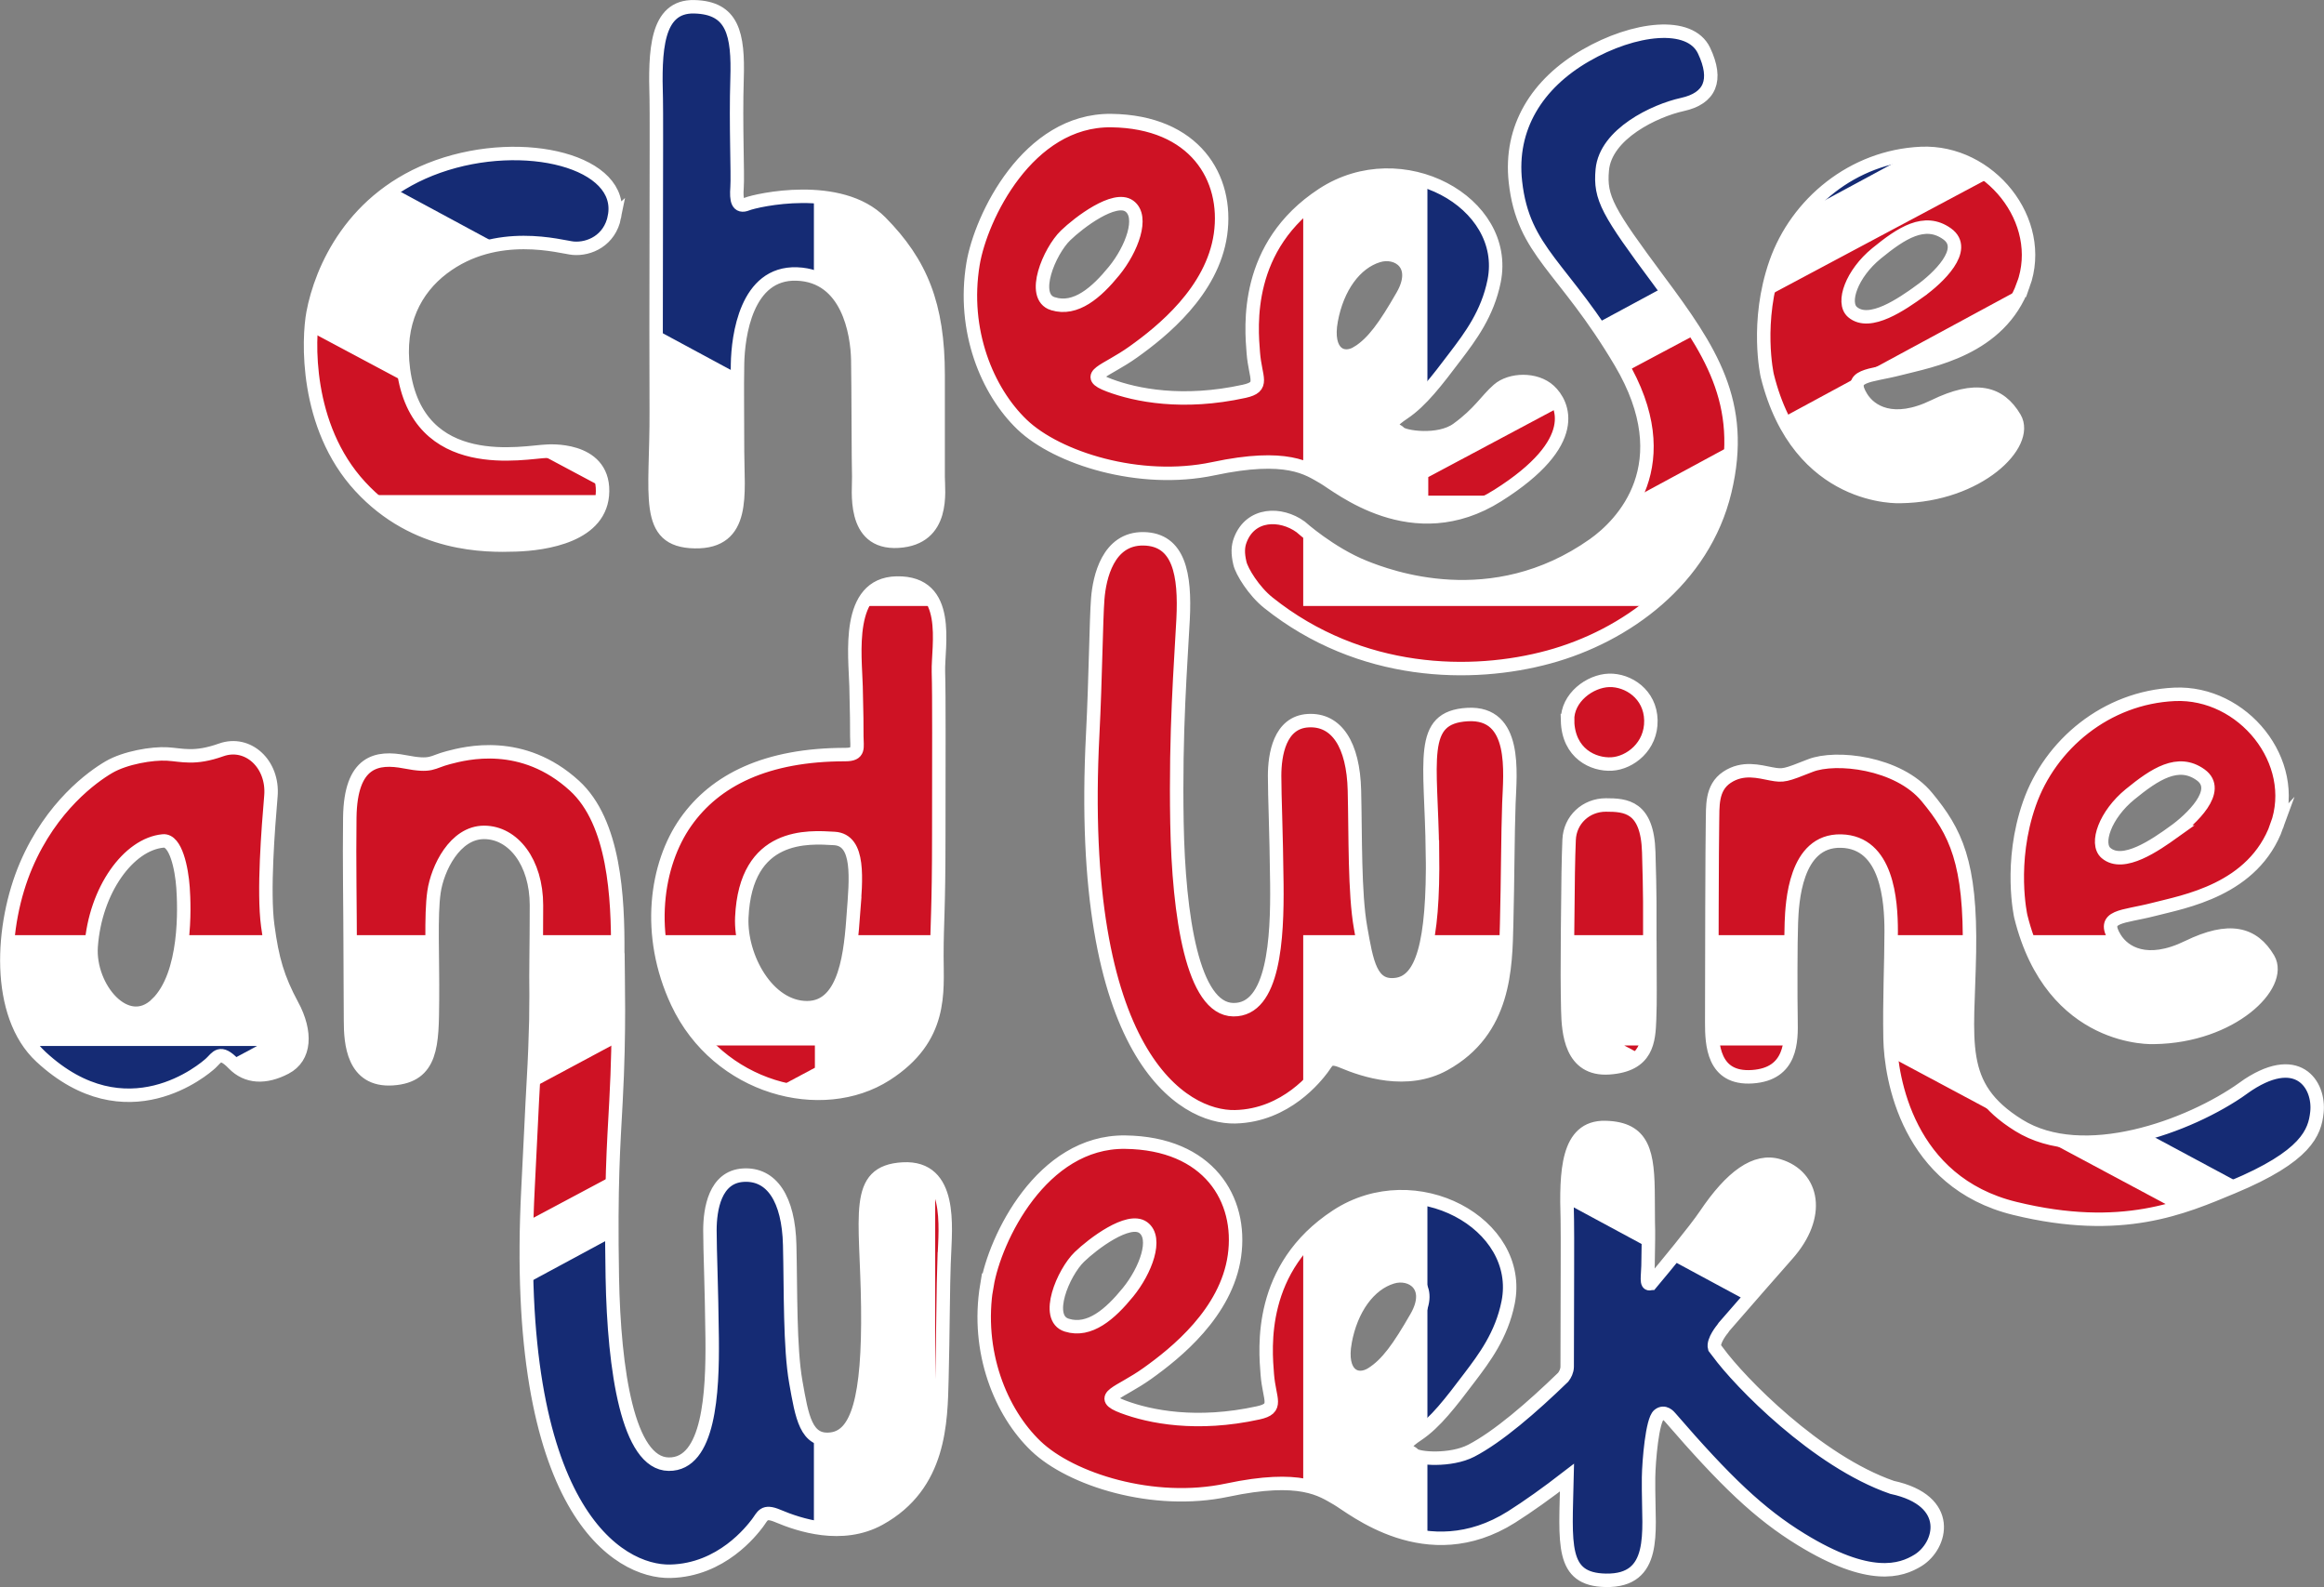 <svg xmlns="http://www.w3.org/2000/svg" xmlns:xlink="http://www.w3.org/1999/xlink" id="Calque_1" data-name="Calque 1" viewBox="0 0 518.31 353.92"><rect x="0" y="0" width="518.31" height="353.92" fill="#808080" stroke="none"/><defs><style>      .cls-1 {        fill: #ce1224;      }      .cls-2 {        fill: #fcd533;      }      .cls-3 {        fill: #fff;      }      .cls-4, .cls-5 {        fill: none;      }      .cls-6 {        clip-path: url(#clippath-1);      }      .cls-7 {        clip-path: url(#clippath-3);      }      .cls-5 {        stroke: #fff;        stroke-miterlimit: 10;        stroke-width: 3px;      }      .cls-8 {        clip-path: url(#clippath-2);      }      .cls-9 {        clip-path: url(#clippath);      }      .cls-10 {        fill: #152b74;      }    </style><clipPath id="clippath"><rect class="cls-4" width="518.31" height="353.92"></rect></clipPath><clipPath id="clippath-1"><path class="cls-4" d="M299.99,299.23c1.35-7.33,5.3-12.86,10.49-14.44,4.3-1.31,9.37,2.03,5.42,8.92-3.95,6.88-6.55,10.49-9.93,12.64-.86.54-1.75.83-2.58.83-2.46,0-4.41-2.46-3.4-7.94M237.92,295.51c-5.08-1.58-.79-11.73,2.82-15.23,2.99-2.9,10.95-8.91,14.22-6.54,3.27,2.37.56,9.59-3.38,14.44-3.36,4.13-7.21,7.68-11.4,7.68-.74,0-1.49-.11-2.25-.35M349.53,271.97c.07,2.54-.01,17.53-.03,32.8-.02.93-.45,1.73-.88,2.31-6.93,6.72-14.57,13.33-20.53,16.41-4.54,2.34-11.96,1.81-12.86.79-.9-1.02-4.17-1.02.9-4.4,3.98-2.65,7.46-7.25,11.62-12.75,3.22-4.25,7.11-9.36,8.58-16.7,3.51-17.54-20.65-30.81-38.25-19.29-17.6,11.51-15.91,29.56-15.46,35.32.45,5.75,2.6,7.56-2.03,8.58-13.69,3-24.15.9-30.13-1.35-5.98-2.26-.9-2.94,5.42-7.45,6.32-4.51,17.6-13.54,19.41-26.18,1.8-12.64-5.76-25.16-24.38-25.39-18.62-.23-29.08,21.61-30.8,31.93-2.48,14.9,3.16,28.44,10.95,35.88,7.79,7.45,26.18,13.32,42.66,9.82,16.48-3.5,21.1,0,24.49,1.92,3.39,1.92,19.97,16.02,38.93,4.06,3.73-2.35,7.97-5.39,12.36-8.78-.33,14.91-1.47,22.73,8.65,22.91,11.45.21,9.54-10.81,9.54-20.15,0-1.18,0-2,0-2.56,0-.08,0-.16,0-.25.06-3.74.83-12.75,2.28-13.91,1.27-1.02,2.33.3,2.57.57,12.26,14.19,19.86,21.46,29.18,27.17,15.3,9.38,22.25,7.01,26.05,4.68,5.3-3.25,7.97-13.33-5.78-16.29-16.82-5.83-34.07-23.6-38.79-30.1-.22-.3-.49-.65-.79-1.03-.44-1.57,1.81-4.23,1.81-4.23l.3-.44c4.97-5.72,11.35-13.04,14.07-16.09,7.7-8.64,5.83-17.5-1.85-19.83-5.15-1.56-10.55,2.36-16.38,11-2.21,3.29-8.94,11.45-12.1,15.22-.05,0-.09,0-.12.02-1.08.53-.61-1.76-.57-3.95.2-11.95.04-3.95.02-15.13-.02-10.08-.95-15.48-9.54-15.69-.09,0-.17,0-.26,0-8.33,0-8.53,10.08-8.22,20.57M349.95,187.31c-.18,4.49-.24,8.32-.35,20.95-.06,6.73-.06,12.22.06,17.06.12,4.84.65,13.4,9.21,12.81,8.56-.59,8.85-6.02,9.03-10.86.18-4.84.06-6.67.06-15.93s.06-11.09-.24-21.31c-.3-10.21-5.14-10.51-9.56-10.51s-8.03,3.31-8.2,7.79M403.77,170.73c-5.59,2.2-6.01,2.37-8.72,1.86-2.71-.51-6.35-1.61-9.9.76-3.55,2.37-3.13,6.6-3.21,9.99-.09,3.38-.17,33.51-.17,44.68,0,4.82.25,12.7,9.06,12.1,8.8-.59,8.72-7.96,8.63-12.7-.08-4.74-.08-17.35.08-21.66.17-4.32.76-18.45,11.09-18.19,10.33.25,11.17,13.29,11.17,20.14s-.42,15.23-.25,23.95c.17,8.72,3.89,31.99,27.84,37.83,23.95,5.84,37.49-.17,48.49-4.74,16.58-6.89,18.39-12.25,18.87-16.67.68-6.18-4.32-14.05-16.42-5.42-12.1,8.63-35.79,17.19-50.1,8.29-14.15-8.79-11.34-18.53-11-38.59.34-20.06-3.05-26.83-9.48-34.61-4.67-5.65-13.3-7.96-19.82-7.96-2.46,0-4.63.33-6.16.93M100.03,168.95c-3.89,1.01-3.56,2.12-9.73.93-6.18-1.19-12.1-.25-12.27,12.44-.13,9.56.08,21.33.08,28.01s.08,12.36.08,17.27.51,13.54,9.39,12.95c8.89-.59,8.8-7.7,8.89-17.52.09-9.82-.42-18.87.34-24.12.76-5.25,4.65-13.29,11.17-13.29s11.68,6.68,11.68,16.25-.17,14.39-.08,20.14c.02,1.48-.07,3.42-.05,5.48-.1,4.18-.27,8.72-.53,13.17-.43,7.53-.59,12.2-1.22,24.26-3.73,72.03,20.28,85.72,31.72,85.47,11.44-.25,18.16-9.08,19.41-10.7,1.24-1.62,1.37-2.99,4.6-1.62,4.71,1.99,14.31,5.22,22.64.62,13.63-7.53,13.69-21.65,13.93-31.35.25-9.71.25-20.15.5-26.87.25-6.72,1.87-20.4-9.21-19.78-11.07.62-8.09,10.2-7.84,30.73.25,20.53-2.36,28.74-8.09,29.49-5.72.75-6.59-4.98-7.96-12.69-1.37-7.71-1.12-20.4-1.37-30.6-.25-10.2-3.98-15.93-10.33-15.55-6.35.37-7.47,7.59-7.47,12.32s.38,12.19.5,24.14c.12,11.94-.62,28.12-9.7,27.99-9.08-.12-12.19-20.9-12.57-41.68-.37-20.78.28-29.3.82-39.25.87-16.07.43-27.66.43-32.87,0-.1-.02-.18-.04-.27.07-12.29-.71-29.07-9.66-37.23-6.62-6.04-13.57-7.55-19.04-7.55-4.11,0-7.39.86-9.06,1.29M20.33,211.05c.91-12.62,8.38-22.81,16.05-23.52,2.83-.26,4.14,6.16,4.44,10.4.3,4.24.91,19.38-5.86,25.94-1.5,1.46-3.09,2.09-4.64,2.09h0c-5.45,0-10.51-7.76-9.99-14.91M49.31,167.24c-5.96,2.12-8.68,1.11-12.01.91-3.33-.2-9.39.81-13.02,2.93-3.63,2.12-12.82,8.68-18.47,21.9-5.65,13.22-6.84,33.29,3.33,42.7,19.08,17.67,36.44,2.73,37.86,1.41,1.41-1.31,2.02-3.03,5.05.1,3.03,3.13,7.17,3.23,11.61.91,4.44-2.32,4.75-7.87,1.51-13.93-3.23-6.06-4.44-10.2-5.45-17.77-1.01-7.57.1-21.7.71-28.87.51-6.07-3.54-10.77-8.42-10.77-.88,0-1.78.15-2.69.48M469.7,190.22c-2.46-2.1-.17-8.58,5.36-13.09,5.53-4.51,10.72-7.95,15.74-4.34,4.8,3.45-2.09,9.93-6.04,12.75-3.05,2.18-8.09,5.74-11.99,5.74h0c-1.15,0-2.2-.31-3.07-1.05M484.99,154.85c-15.23.68-27.76,11.17-32.39,24.37-4.63,13.2-1.92,25.16-1.92,25.16,7,28.21,29.73,26.97,29.73,26.97,17.43-.25,28.86-11.76,25.48-17.52-3.39-5.75-8.72-7.11-17.94-2.62-9.23,4.49-14.3,1.19-16.25-1.95-3.19-5.13,1.69-4.66,8.55-6.43,6.85-1.78,22.34-4.32,27.53-18.65,5.08-14.03-7.03-29.36-21.84-29.36h-.05c-.3,0-.6,0-.9.02M358.86,151.72c-4.25.12-9.39,3.84-9.27,8.97.18,7.38,5.78,9.92,9.86,9.68,4.07-.24,8.85-3.9,8.73-9.74-.11-5.74-4.9-8.92-9.09-8.92-.08,0-.15,0-.23,0M165.45,204.58c.85-19.04,14.9-17.94,20.65-17.6,5.75.34,4.82,9.06,4.23,16.93-.59,7.87-1.52,20.82-10.32,20.82s-14.95-11.26-14.56-20.14M199.98,130.02c-11.42.23-9.23,16.16-9.06,23.02.17,6.77.17,8.38.17,11.17,0,2.47.68,4.06-2.54,4.06-17.62,0-29.03,5.67-35.63,15.07-6.6,9.39-8.97,25.05-1.86,40.2,9.04,19.26,32.27,25.21,46.55,16.08,12.7-8.13,11.34-18.45,11.34-26.4s.42-9.48.42-27.25.08-30.47-.09-36.14c-.17-5.62,3.07-19.81-8.99-19.81-.11,0-.21,0-.32,0M244.85,133.46c-.37,4.6-.5,18.05-1.12,30.11-3.73,72.03,20.28,85.72,31.72,85.47,11.45-.25,18.16-9.08,19.41-10.7,1.24-1.62,1.37-2.99,4.6-1.62,4.71,1.99,14.31,5.23,22.64.62,13.64-7.53,13.69-21.65,13.93-31.35.25-9.7.25-20.15.5-26.87.25-6.72,1.87-20.4-9.21-19.78-11.07.62-8.09,10.2-7.84,30.73.25,20.53-2.36,28.74-8.09,29.49-5.72.75-6.59-4.98-7.96-12.69-1.37-7.71-1.12-20.4-1.37-30.6-.25-10.2-3.98-15.92-10.33-15.55-6.35.37-7.46,7.59-7.46,12.32s.37,12.19.5,24.14c.12,11.94-.62,28.12-9.71,27.99-9.08-.12-12.19-20.9-12.57-41.68-.37-20.78.87-35.46,1.37-45.41.5-9.95-.87-17.79-8.83-17.92-.06,0-.11,0-.17,0-7.82,0-9.67,8.74-10.04,13.31M97.69,37.13c-19.19,6.79-26.08,23.11-27.88,32.65-1.07,5.69-1.91,25.24,10.5,38.7,12.4,13.46,28.1,13.25,34.67,13.04,6.57-.21,19.3-2.01,19.4-11.98.11-9.96-12.4-8.91-12.4-8.91-4.77.11-28.86,5.54-32.02-18.24-1.38-10.39,2.65-17.92,8.8-22.58,11.98-9.09,26.44-4.68,29.05-4.45,3.6.32,8.18-1.72,9.22-7,1.73-8.72-9.11-14.13-22.4-14.13-5.47,0-11.34.91-16.93,2.89M413.15,69.6c-2.46-2.1-.17-8.58,5.36-13.09,5.53-4.51,10.72-7.96,15.74-4.35,4.8,3.45-2.09,9.93-6.04,12.75-3.05,2.18-8.08,5.74-11.99,5.74-1.15,0-2.2-.31-3.08-1.05M428.44,34.22c-15.23.68-27.76,11.17-32.38,24.37-4.63,13.2-1.92,25.16-1.92,25.16,7,28.21,29.73,26.97,29.73,26.97,17.43-.25,28.86-11.76,25.47-17.52-3.39-5.75-8.72-7.11-17.94-2.62-9.23,4.49-14.3,1.19-16.25-1.95-3.19-5.13,1.69-4.66,8.55-6.43,6.86-1.78,22.34-4.32,27.53-18.65,5.08-14.03-7.03-29.36-21.84-29.36-.32,0-.63,0-.95.02M296.89,71.46c1.35-7.34,5.3-12.87,10.49-14.45,4.3-1.31,9.37,2.03,5.42,8.92s-6.55,10.49-9.93,12.64c-.86.54-1.75.83-2.58.83-2.46,0-4.41-2.46-3.39-7.93M234.83,67.73c-5.08-1.58-.79-11.73,2.82-15.23,2.99-2.89,10.95-8.92,14.22-6.54,3.27,2.37.56,9.59-3.38,14.44-3.36,4.12-7.21,7.68-11.4,7.68-.74,0-1.49-.11-2.25-.35M217,58.82c-2.48,14.89,3.16,28.43,10.95,35.88,7.79,7.45,26.18,13.31,42.65,9.82,16.47-3.5,21.1,0,24.49,1.92,3.38,1.92,19.97,16.02,38.93,4.06,18.96-11.96,14.56-20.54,11.51-23.36-3.05-2.82-8.69-2.6-11.4-.23-2.71,2.37-4.17,5.19-9.14,8.8-4.13,3.01-11.96,1.81-12.86.79-.9-1.02-4.17-1.02.9-4.4,3.98-2.65,7.46-7.25,11.62-12.75,3.21-4.25,7.11-9.37,8.58-16.7,3.51-17.54-20.65-30.81-38.25-19.3-17.6,11.51-15.91,29.56-15.46,35.32.45,5.76,2.59,7.56-2.03,8.58-13.69,3.01-24.14.9-30.12-1.35-5.98-2.26-.9-2.93,5.42-7.45,6.32-4.51,17.6-13.54,19.41-26.18,1.8-12.64-5.76-25.16-24.37-25.39-.1,0-.19,0-.29,0-18.44,0-28.81,21.66-30.52,31.93M353.63,12.39c-10.83,6.26-17.01,16.08-15.66,28.18,1.76,15.74,10.67,18.65,23.44,40.2,13.54,22.85.4,36.19-6.01,40.71-22.68,16-45.82,7.11-51.12,4.99-7.62-3.05-14.22-8.97-14.22-8.97-4.42-3.2-11.17-3.13-13.46,2.96-.54,1.43-.6,2.95-.08,5.16.42,1.82,3.1,6.21,6.35,8.8,20.57,16.42,45.45,16.76,62.54,12.1,17.09-4.65,34.53-17.18,39.27-36.98,4.74-19.8-3.3-31.57-14.73-46.97-11.42-15.4-13.2-18.37-12.61-24.71.75-8.01,11.68-13.2,17.86-14.56,6.18-1.35,7.96-5.42,4.83-12.02-1.41-2.98-4.72-4.32-8.92-4.32-5.11,0-11.54,1.99-17.48,5.42M146.36,22.07c.11,3.6-.11,50.57,0,69.55.11,18.98-2.86,28.94,8.59,29.16,11.45.21,9.54-10.81,9.54-20.14s-.11-13.36,0-19.51c.11-6.15,1.91-20.46,13.25-20.04,11.35.42,13.46,13.14,13.57,19.19.11,6.04.11,23.22.21,25.97.11,2.76-1.7,15.06,8.8,14.42,10.5-.63,8.91-11.24,8.91-14.31v-22.69c0-15.69-3.82-25.02-12.83-34.14-9.01-9.12-27.67-4.88-29.79-4.03-2.12.85-2.44-.85-2.23-3.71.21-2.86-.32-14.1,0-24.17.32-10.07-.95-15.9-9.54-16.12-.09,0-.18,0-.26,0-8.33,0-8.53,10.08-8.22,20.57"></path></clipPath><clipPath id="clippath-2"><path class="cls-4" d="M299.99,299.23c1.35-7.33,5.3-12.86,10.49-14.44,4.3-1.31,9.37,2.03,5.42,8.92-3.95,6.88-6.55,10.49-9.93,12.64-.86.54-1.75.83-2.58.83-2.46,0-4.41-2.46-3.4-7.94M237.92,295.51c-5.08-1.58-.79-11.73,2.82-15.23,2.99-2.9,10.95-8.91,14.22-6.54,3.27,2.37.56,9.59-3.38,14.44-3.36,4.13-7.21,7.68-11.4,7.68-.74,0-1.49-.11-2.25-.35M349.53,271.97c.07,2.54-.01,17.53-.03,32.8-.02.93-.45,1.73-.88,2.31-6.93,6.72-14.57,13.33-20.53,16.41-4.54,2.34-11.96,1.81-12.86.79-.9-1.02-4.17-1.02.9-4.4,3.98-2.65,7.46-7.25,11.62-12.75,3.22-4.25,7.11-9.36,8.58-16.7,3.51-17.54-20.65-30.81-38.25-19.29-17.6,11.51-15.91,29.56-15.46,35.32.45,5.75,2.6,7.56-2.03,8.58-13.69,3-24.15.9-30.13-1.35-5.98-2.26-.9-2.94,5.42-7.45,6.32-4.51,17.6-13.54,19.41-26.18,1.8-12.64-5.76-25.16-24.38-25.39-18.62-.23-29.08,21.61-30.8,31.93-2.48,14.9,3.16,28.44,10.95,35.88,7.79,7.45,26.18,13.32,42.66,9.82,16.48-3.5,21.1,0,24.49,1.92,3.39,1.92,19.97,16.02,38.93,4.06,3.73-2.35,7.97-5.39,12.36-8.78-.33,14.91-1.47,22.73,8.65,22.91,11.45.21,9.54-10.81,9.54-20.15,0-1.18,0-2,0-2.56,0-.08,0-.16,0-.25.06-3.74.83-12.75,2.28-13.91,1.27-1.02,2.33.3,2.57.57,12.26,14.19,19.86,21.46,29.18,27.17,15.3,9.38,22.25,7.01,26.05,4.68,5.3-3.25,7.97-13.33-5.78-16.29-16.82-5.83-34.07-23.6-38.79-30.1-.22-.3-.49-.65-.79-1.03-.44-1.57,1.81-4.23,1.81-4.23l.3-.44c4.97-5.72,11.35-13.04,14.07-16.09,7.7-8.64,5.83-17.5-1.85-19.83-5.15-1.56-10.55,2.36-16.38,11-2.21,3.29-8.94,11.45-12.1,15.22-.05,0-.09,0-.12.02-1.08.53-.61-1.76-.57-3.95.2-11.95.04-3.95.02-15.13-.02-10.08-.95-15.48-9.54-15.69-.09,0-.17,0-.26,0-8.33,0-8.53,10.08-8.22,20.57M349.95,187.31c-.18,4.49-.24,8.32-.35,20.95-.06,6.73-.06,12.22.06,17.06.12,4.84.65,13.4,9.21,12.81,8.56-.59,8.85-6.02,9.03-10.86.18-4.84.06-6.67.06-15.93s.06-11.09-.24-21.31c-.3-10.21-5.14-10.51-9.56-10.51s-8.03,3.31-8.2,7.79M403.77,170.73c-5.59,2.2-6.01,2.37-8.72,1.86-2.71-.51-6.35-1.61-9.9.76-3.55,2.37-3.13,6.6-3.21,9.99-.09,3.38-.17,33.51-.17,44.68,0,4.82.25,12.7,9.06,12.1,8.8-.59,8.72-7.96,8.63-12.7-.08-4.74-.08-17.35.08-21.66.17-4.32.76-18.45,11.09-18.19,10.33.25,11.17,13.29,11.17,20.14s-.42,15.23-.25,23.95c.17,8.72,3.89,31.99,27.84,37.83,23.95,5.84,37.49-.17,48.49-4.74,16.58-6.89,18.39-12.25,18.87-16.67.68-6.18-4.32-14.05-16.42-5.42-12.1,8.63-35.79,17.19-50.1,8.29-14.15-8.79-11.34-18.53-11-38.59.34-20.06-3.05-26.83-9.48-34.61-4.67-5.65-13.3-7.96-19.82-7.96-2.46,0-4.63.33-6.16.93M100.03,168.95c-3.89,1.01-3.56,2.12-9.73.93-6.18-1.19-12.1-.25-12.27,12.44-.13,9.56.08,21.33.08,28.01s.08,12.36.08,17.27.51,13.54,9.39,12.95c8.89-.59,8.8-7.7,8.89-17.52.09-9.82-.42-18.87.34-24.12.76-5.25,4.65-13.29,11.17-13.29s11.68,6.68,11.68,16.25-.17,14.39-.08,20.14c.02,1.48-.07,3.42-.05,5.48-.1,4.18-.27,8.72-.53,13.17-.43,7.53-.59,12.2-1.22,24.26-3.73,72.03,20.28,85.72,31.72,85.47,11.44-.25,18.16-9.08,19.41-10.7,1.24-1.62,1.37-2.99,4.6-1.62,4.71,1.99,14.31,5.22,22.64.62,13.63-7.53,13.69-21.65,13.93-31.35.25-9.71.25-20.15.5-26.87.25-6.72,1.87-20.4-9.21-19.78-11.07.62-8.09,10.2-7.84,30.73.25,20.53-2.36,28.74-8.09,29.49-5.72.75-6.59-4.98-7.96-12.69-1.37-7.71-1.12-20.4-1.37-30.6-.25-10.2-3.98-15.93-10.33-15.55-6.35.37-7.47,7.59-7.47,12.32s.38,12.19.5,24.14c.12,11.94-.62,28.12-9.7,27.99-9.08-.12-12.19-20.9-12.57-41.68-.37-20.78.28-29.3.82-39.25.87-16.07.43-27.66.43-32.87,0-.1-.02-.18-.04-.27.07-12.29-.71-29.07-9.66-37.23-6.62-6.04-13.57-7.55-19.04-7.55-4.11,0-7.39.86-9.06,1.29M20.33,211.05c.91-12.62,8.38-22.81,16.05-23.52,2.83-.26,4.14,6.16,4.44,10.4.3,4.24.91,19.38-5.86,25.94-1.5,1.46-3.09,2.09-4.65,2.09-5.45,0-10.51-7.76-9.99-14.91M49.31,167.24c-5.96,2.12-8.68,1.11-12.01.91-3.33-.2-9.39.81-13.02,2.93-3.63,2.12-12.82,8.68-18.47,21.9-5.65,13.22-6.84,33.29,3.33,42.7,19.08,17.67,36.44,2.73,37.86,1.41,1.41-1.31,2.02-3.03,5.05.1,3.03,3.13,7.17,3.23,11.61.91,4.44-2.32,4.75-7.87,1.51-13.93-3.23-6.06-4.44-10.2-5.45-17.77-1.01-7.57.1-21.7.71-28.87.51-6.07-3.54-10.77-8.42-10.77-.88,0-1.78.15-2.69.48M469.7,190.22c-2.46-2.1-.17-8.58,5.36-13.09,5.53-4.51,10.72-7.95,15.74-4.34,4.8,3.45-2.09,9.93-6.04,12.75-3.05,2.18-8.09,5.74-11.99,5.74-1.15,0-2.2-.31-3.08-1.05M484.99,154.85c-15.23.68-27.76,11.17-32.39,24.37-4.63,13.2-1.92,25.16-1.92,25.16,7,28.21,29.73,26.97,29.73,26.97,17.43-.25,28.86-11.76,25.48-17.52-3.39-5.75-8.72-7.11-17.94-2.62-9.23,4.49-14.3,1.19-16.25-1.95-3.19-5.13,1.69-4.66,8.55-6.43,6.85-1.78,22.34-4.32,27.53-18.65,5.08-14.03-7.03-29.36-21.84-29.36-.32,0-.63,0-.95.02M358.86,151.72c-4.25.12-9.39,3.84-9.27,8.97.18,7.38,5.78,9.92,9.86,9.68,4.07-.24,8.85-3.9,8.73-9.74-.11-5.74-4.9-8.92-9.09-8.92-.08,0-.15,0-.23,0M165.45,204.58c.85-19.04,14.9-17.94,20.65-17.6,5.75.34,4.82,9.06,4.23,16.93-.59,7.87-1.52,20.82-10.32,20.82s-14.95-11.26-14.56-20.14M199.98,130.02c-11.42.23-9.23,16.16-9.06,23.02.17,6.77.17,8.38.17,11.17,0,2.47.68,4.06-2.54,4.06-17.62,0-29.03,5.67-35.63,15.07-6.6,9.39-8.97,25.05-1.86,40.2,9.04,19.26,32.27,25.21,46.55,16.08,12.7-8.13,11.34-18.45,11.34-26.4s.42-9.48.42-27.25.08-30.47-.09-36.14c-.17-5.62,3.07-19.81-8.99-19.81-.11,0-.21,0-.32,0M244.85,133.46c-.37,4.6-.5,18.05-1.12,30.11-3.73,72.03,20.28,85.72,31.72,85.47,11.45-.25,18.16-9.08,19.41-10.7,1.24-1.62,1.37-2.99,4.6-1.62,4.71,1.99,14.31,5.23,22.64.62,13.64-7.53,13.69-21.65,13.93-31.35.25-9.7.25-20.15.5-26.87.25-6.72,1.87-20.4-9.21-19.78-11.07.62-8.09,10.2-7.84,30.73.25,20.53-2.36,28.74-8.09,29.49-5.72.75-6.59-4.98-7.96-12.69-1.37-7.71-1.12-20.4-1.37-30.6-.25-10.2-3.98-15.92-10.33-15.55-6.35.37-7.46,7.59-7.46,12.32s.37,12.19.5,24.14c.12,11.94-.62,28.12-9.71,27.99-9.08-.12-12.19-20.9-12.57-41.68-.37-20.78.87-35.46,1.37-45.41.5-9.95-.87-17.79-8.83-17.92-.06,0-.11,0-.17,0-7.82,0-9.67,8.74-10.04,13.31M97.69,37.13c-19.19,6.79-26.08,23.11-27.88,32.65-1.07,5.69-1.91,25.24,10.5,38.7,12.4,13.46,28.1,13.25,34.67,13.04,6.57-.21,19.3-2.01,19.4-11.98.11-9.96-12.4-8.91-12.4-8.91-4.77.11-28.86,5.54-32.02-18.24-1.38-10.39,2.65-17.92,8.8-22.58,11.98-9.09,26.44-4.68,29.05-4.45,3.6.32,8.18-1.72,9.22-7,1.73-8.72-9.11-14.13-22.4-14.13-5.46,0-11.34.91-16.93,2.89M413.15,69.6c-2.46-2.1-.17-8.58,5.36-13.09,5.53-4.51,10.72-7.96,15.74-4.35,4.8,3.45-2.09,9.93-6.04,12.75-3.05,2.18-8.08,5.74-11.99,5.74-1.15,0-2.2-.31-3.08-1.05M428.44,34.22c-15.23.68-27.76,11.17-32.38,24.37-4.63,13.2-1.92,25.16-1.92,25.16,7,28.21,29.73,26.97,29.73,26.97,17.43-.25,28.86-11.76,25.47-17.52-3.39-5.75-8.72-7.11-17.94-2.62-9.23,4.49-14.3,1.19-16.25-1.95-3.19-5.13,1.69-4.66,8.55-6.43,6.86-1.78,22.34-4.32,27.53-18.65,5.08-14.03-7.03-29.36-21.84-29.36-.32,0-.63,0-.95.02M296.89,71.46c1.35-7.34,5.3-12.87,10.49-14.45,4.3-1.31,9.37,2.03,5.42,8.92s-6.55,10.49-9.93,12.64c-.86.54-1.75.83-2.58.83-2.46,0-4.41-2.46-3.39-7.93M234.83,67.73c-5.08-1.58-.79-11.73,2.82-15.23,2.99-2.89,10.95-8.92,14.22-6.54,3.27,2.37.56,9.59-3.38,14.44-3.36,4.12-7.21,7.68-11.4,7.68-.74,0-1.49-.11-2.25-.35M217,58.82c-2.48,14.89,3.16,28.43,10.95,35.88,7.79,7.45,26.18,13.31,42.65,9.82,16.47-3.5,21.1,0,24.49,1.92,3.38,1.92,19.97,16.02,38.93,4.06,18.96-11.96,14.56-20.54,11.51-23.36-3.05-2.82-8.69-2.6-11.4-.23-2.71,2.37-4.17,5.19-9.14,8.8-4.13,3.01-11.96,1.81-12.86.79-.9-1.02-4.17-1.02.9-4.4,3.98-2.65,7.46-7.25,11.62-12.75,3.21-4.25,7.11-9.37,8.58-16.7,3.51-17.54-20.65-30.81-38.25-19.3-17.6,11.51-15.91,29.56-15.46,35.32.45,5.76,2.59,7.56-2.03,8.58-13.69,3.01-24.14.9-30.12-1.35-5.98-2.26-.9-2.93,5.42-7.45,6.32-4.51,17.6-13.54,19.41-26.18,1.8-12.64-5.76-25.16-24.37-25.39-.1,0-.19,0-.29,0-18.44,0-28.81,21.66-30.52,31.93M353.63,12.39c-10.83,6.26-17.01,16.08-15.66,28.18,1.76,15.74,10.67,18.65,23.44,40.2,13.54,22.85.4,36.19-6.01,40.71-22.68,16-45.82,7.11-51.12,4.99-7.62-3.05-14.22-8.97-14.22-8.97-4.42-3.2-11.17-3.13-13.46,2.96-.54,1.43-.6,2.95-.08,5.16.42,1.82,3.1,6.21,6.35,8.8,20.57,16.42,45.45,16.76,62.54,12.1,17.09-4.65,34.53-17.18,39.27-36.98,4.74-19.8-3.3-31.57-14.73-46.97-11.42-15.4-13.2-18.37-12.61-24.71.75-8.01,11.68-13.2,17.86-14.56,6.18-1.35,7.96-5.42,4.83-12.02-1.41-2.98-4.72-4.32-8.92-4.32-5.11,0-11.54,1.98-17.48,5.42M146.36,22.07c.11,3.6-.11,50.57,0,69.55.11,18.98-2.86,28.94,8.59,29.16,11.45.21,9.54-10.81,9.54-20.14s-.11-13.36,0-19.51c.11-6.15,1.91-20.46,13.25-20.04,11.35.42,13.46,13.14,13.57,19.19.11,6.04.11,23.22.21,25.97.11,2.76-1.7,15.06,8.8,14.42,10.5-.63,8.91-11.24,8.91-14.31v-22.69c0-15.69-3.82-25.02-12.83-34.14-9.01-9.12-27.67-4.88-29.79-4.03-2.12.85-2.44-.85-2.23-3.71.21-2.86-.32-14.1,0-24.17.32-10.07-.95-15.9-9.54-16.12-.09,0-.18,0-.26,0-8.33,0-8.53,10.08-8.22,20.57"></path></clipPath><clipPath id="clippath-3"><rect class="cls-4" width="518.31" height="353.92"></rect></clipPath></defs><g class="cls-9"><path class="cls-2" d="M240.74,280.28c2.99-2.89,10.94-8.91,14.22-6.54,3.27,2.37.56,9.59-3.39,14.44-3.95,4.85-8.58,8.92-13.65,7.33-5.08-1.58-.79-11.74,2.82-15.23M299.99,299.23c1.35-7.33,5.3-12.86,10.49-14.44,4.3-1.31,9.37,2.03,5.42,8.92-3.95,6.88-6.55,10.49-9.93,12.64-3.38,2.14-7.33.22-5.98-7.11M220.09,286.6c-2.48,14.9,3.16,28.44,10.95,35.88,7.79,7.45,26.18,13.32,42.66,9.82,16.48-3.5,21.1,0,24.49,1.92,3.39,1.92,19.97,16.02,38.93,4.06,3.72-2.35,7.97-5.39,12.36-8.78-.33,14.91-1.47,22.73,8.65,22.91,11.45.21,9.54-10.81,9.54-20.14,0-1.18,0-2.01,0-2.56,0-.08,0-.16,0-.25.06-3.74.83-12.75,2.28-13.91,1.27-1.02,2.34.3,2.57.57,12.26,14.19,19.86,21.46,29.18,27.17,15.3,9.38,22.25,7.01,26.05,4.68,5.3-3.25,7.97-13.33-5.78-16.29-16.82-5.83-34.07-23.61-38.79-30.1-.22-.3-.49-.65-.79-1.03-.44-1.57,1.81-4.23,1.81-4.23l.3-.44c4.97-5.72,11.35-13.03,14.07-16.09,7.7-8.64,5.83-17.5-1.85-19.83-5.15-1.56-10.56,2.36-16.38,11-2.21,3.29-8.94,11.45-12.1,15.22-.05,0-.09,0-.12.02-1.08.53-.61-1.76-.57-3.95.2-11.96.04-3.95.02-15.13-.02-10.08-.95-15.48-9.54-15.69-8.59-.21-8.79,9.97-8.48,20.57.07,2.54,0,17.53-.03,32.8-.02.93-.44,1.73-.88,2.31-6.93,6.72-14.57,13.33-20.53,16.41-4.54,2.34-11.96,1.81-12.86.79-.9-1.02-4.17-1.02.9-4.4,3.98-2.65,7.46-7.25,11.62-12.75,3.22-4.25,7.11-9.37,8.58-16.7,3.51-17.54-20.65-30.8-38.25-19.29-17.6,11.51-15.91,29.56-15.46,35.32.45,5.75,2.6,7.56-2.03,8.58-13.69,3-24.15.9-30.13-1.35-5.98-2.26-.9-2.94,5.42-7.45,6.32-4.51,17.61-13.54,19.41-26.18,1.81-12.64-5.75-25.16-24.38-25.39-18.62-.23-29.08,21.61-30.8,31.93M367.95,211.33c0-9.27.06-11.1-.24-21.31-.3-10.21-5.14-10.51-9.56-10.51s-8.03,3.31-8.2,7.79c-.18,4.49-.24,8.32-.35,20.95-.06,6.73-.06,12.22.06,17.06.12,4.84.65,13.4,9.21,12.81,8.56-.59,8.85-6.02,9.03-10.86.18-4.84.06-6.67.06-15.93M349.6,160.69c.18,7.38,5.78,9.92,9.86,9.68,4.07-.24,8.85-3.9,8.73-9.74-.12-5.84-5.08-9.03-9.32-8.91-4.25.12-9.39,3.84-9.27,8.97M319.49,190.06c.25,20.53-2.36,28.74-8.09,29.49-5.72.75-6.59-4.98-7.96-12.69-1.37-7.71-1.12-20.4-1.37-30.6-.25-10.2-3.98-15.92-10.33-15.55-6.35.37-7.47,7.59-7.47,12.32s.37,12.19.5,24.14c.12,11.94-.62,28.12-9.71,27.99-9.08-.12-12.19-20.9-12.57-41.68-.37-20.78.87-35.46,1.37-45.41.5-9.95-.87-17.79-8.83-17.92-7.96-.12-9.83,8.71-10.2,13.31-.37,4.6-.5,18.05-1.12,30.11-3.73,72.03,20.28,85.72,31.73,85.47,11.45-.25,18.16-9.08,19.41-10.7,1.24-1.62,1.37-2.99,4.6-1.62,4.71,1.99,14.31,5.22,22.64.62,13.64-7.53,13.69-21.65,13.93-31.35.25-9.7.25-20.15.5-26.87.25-6.72,1.87-20.4-9.21-19.78-11.07.62-8.09,10.2-7.84,30.73M34.97,223.87c-6.76,6.56-15.3-3.63-14.64-12.82.91-12.62,8.38-22.81,16.05-23.52,2.83-.26,4.14,6.16,4.44,10.4.3,4.24.91,19.38-5.86,25.94M65.16,224.17c-3.23-6.06-4.44-10.2-5.45-17.77-1.01-7.57.1-21.7.71-28.87.61-7.17-5.15-12.42-11.1-10.3-5.96,2.12-8.68,1.11-12.01.91-3.33-.2-9.39.81-13.02,2.93-3.63,2.12-12.82,8.68-18.47,21.91-5.65,13.22-6.84,33.29,3.33,42.7,19.08,17.67,36.44,2.73,37.86,1.41,1.41-1.31,2.02-3.03,5.05.1,3.03,3.13,7.17,3.23,11.61.91,4.44-2.32,4.74-7.87,1.51-13.93M137.03,48.36c2.44-12.3-20.14-18.02-39.33-11.24-19.19,6.79-26.08,23.11-27.88,32.65-1.07,5.69-1.91,25.23,10.5,38.7,12.4,13.46,28.1,13.25,34.67,13.04,6.57-.21,19.3-2.01,19.4-11.98.11-9.97-12.4-8.91-12.4-8.91-4.77.11-28.87,5.54-32.02-18.24-1.38-10.39,2.65-17.92,8.8-22.58,11.98-9.09,26.43-4.68,29.05-4.45,3.6.32,8.18-1.72,9.22-7M209.23,106.36v-22.69c0-15.69-3.82-25.02-12.83-34.14-9.01-9.12-27.67-4.88-29.79-4.03-2.12.85-2.44-.85-2.23-3.71.21-2.86-.32-14.1,0-24.17.32-10.07-.95-15.9-9.54-16.11-8.59-.21-8.79,9.97-8.48,20.57.11,3.61-.11,50.57,0,69.55.11,18.98-2.86,28.94,8.59,29.16,11.45.21,9.54-10.81,9.54-20.14s-.11-13.36,0-19.51c.11-6.15,1.91-20.46,13.25-20.04,11.34.42,13.46,13.15,13.57,19.19.11,6.04.11,23.22.21,25.98.11,2.76-1.7,15.05,8.8,14.42,10.5-.63,8.91-11.24,8.91-14.31M190.33,203.9c-.59,7.87-1.52,20.82-10.33,20.82s-14.95-11.26-14.56-20.14c.85-19.04,14.9-17.94,20.65-17.6,5.75.34,4.82,9.06,4.23,16.93M209.29,149.82c-.17-5.67,3.13-20.06-9.31-19.8-11.42.23-9.23,16.16-9.06,23.02.17,6.77.17,8.38.17,11.17,0,2.47.68,4.06-2.54,4.06-17.62,0-29.03,5.67-35.63,15.07-6.6,9.39-8.97,25.05-1.86,40.2,9.04,19.26,32.27,25.21,46.55,16.08,12.7-8.13,11.34-18.45,11.34-26.4s.42-9.48.42-27.25.09-30.47-.08-36.14M210.59,280.47c.25-6.72,1.87-20.4-9.21-19.78-11.07.62-8.09,10.2-7.84,30.73.25,20.53-2.36,28.74-8.09,29.49-5.72.75-6.59-4.98-7.96-12.69-1.37-7.71-1.12-20.4-1.37-30.61-.25-10.2-3.98-15.92-10.33-15.55-6.35.37-7.46,7.59-7.46,12.32s.37,12.19.5,24.14c.12,11.94-.62,28.11-9.7,27.99-9.08-.12-12.19-20.9-12.57-41.68-.37-20.78.29-29.3.82-39.25.87-16.07.43-27.66.43-32.87,0-.1-.02-.18-.04-.27.07-12.29-.71-29.07-9.66-37.23-11.59-10.58-24.2-7.28-28.1-6.26-3.89,1.01-3.55,2.12-9.73.93-6.18-1.19-12.1-.25-12.27,12.44-.13,9.56.08,21.33.08,28.01s.08,12.36.08,17.27.51,13.54,9.39,12.95c8.89-.59,8.8-7.7,8.89-17.52.08-9.82-.42-18.87.34-24.12.76-5.25,4.66-13.29,11.17-13.29s11.68,6.68,11.68,16.25-.17,14.39-.08,20.14c.02,1.48-.07,3.42-.05,5.48-.1,4.18-.27,8.72-.53,13.17-.43,7.53-.59,12.2-1.22,24.26-3.73,72.03,20.28,85.72,31.73,85.47,11.45-.25,18.16-9.08,19.41-10.7,1.24-1.62,1.37-2.99,4.6-1.62,4.71,1.99,14.31,5.22,22.64.62,13.63-7.53,13.69-21.65,13.93-31.35.25-9.7.25-20.15.5-26.87M302.87,78.57c-3.39,2.15-7.33.23-5.98-7.11,1.35-7.34,5.3-12.86,10.49-14.44,4.3-1.31,9.37,2.03,5.42,8.91s-6.55,10.49-9.93,12.64M234.83,67.73c-5.08-1.58-.79-11.74,2.82-15.23,2.99-2.9,10.95-8.92,14.22-6.54,3.27,2.37.56,9.59-3.38,14.44-3.95,4.85-8.58,8.91-13.65,7.33M313.03,92.11c3.98-2.65,7.46-7.25,11.62-12.75,3.22-4.25,7.11-9.37,8.58-16.7,3.51-17.54-20.65-30.81-38.25-19.3-17.6,11.51-15.91,29.56-15.46,35.32.45,5.76,2.59,7.56-2.03,8.58-13.69,3-24.14.9-30.12-1.35-5.98-2.26-.9-2.93,5.42-7.45,6.32-4.51,17.6-13.54,19.41-26.18,1.8-12.64-5.76-25.16-24.37-25.39-18.62-.23-29.08,21.6-30.81,31.93-2.48,14.9,3.16,28.43,10.95,35.88,7.79,7.45,26.18,13.31,42.65,9.82,16.47-3.5,21.1,0,24.49,1.92,3.39,1.92,19.97,16.02,38.93,4.06,18.96-11.96,14.55-20.54,11.51-23.36-3.05-2.82-8.69-2.6-11.4-.23-2.71,2.37-4.17,5.19-9.14,8.8-4.13,3-11.96,1.8-12.86.79-.9-1.02-4.17-1.02.9-4.4M369.96,62.57c-11.42-15.4-13.2-18.36-12.61-24.71.75-8.01,11.68-13.2,17.86-14.56,6.18-1.35,7.96-5.42,4.83-12.02-3.13-6.6-15.57-5.16-26.4,1.1-10.83,6.26-17.01,16.08-15.66,28.18,1.76,15.74,10.67,18.65,23.44,40.2,13.54,22.85.4,36.19-6.01,40.71-22.68,16-45.82,7.11-51.12,4.99-7.62-3.05-14.22-8.97-14.22-8.97-4.42-3.2-11.17-3.13-13.46,2.96-.54,1.43-.6,2.95-.08,5.16.42,1.82,3.1,6.21,6.35,8.8,20.56,16.42,45.45,16.76,62.54,12.1,17.1-4.65,34.53-17.18,39.27-36.98,4.74-19.8-3.3-31.57-14.73-46.97M428.22,64.91c-3.95,2.82-11.23,7.96-15.06,4.68-2.46-2.1-.17-8.58,5.36-13.09,5.53-4.51,10.72-7.95,15.74-4.35,4.8,3.45-2.09,9.93-6.04,12.75M451.24,63.56c5.19-14.33-7.56-30.02-22.79-29.34-15.23.68-27.76,11.17-32.39,24.37-4.63,13.2-1.92,25.16-1.92,25.16,7,28.21,29.73,26.97,29.73,26.97,17.43-.25,28.86-11.76,25.47-17.52-3.39-5.75-8.72-7.11-17.94-2.62-9.23,4.49-14.3,1.19-16.25-1.95-3.19-5.14,1.69-4.66,8.55-6.43,6.85-1.78,22.34-4.32,27.53-18.65M484.76,185.54c-3.95,2.82-11.23,7.96-15.06,4.68-2.46-2.1-.17-8.58,5.36-13.09,5.53-4.51,10.72-7.95,15.74-4.34,4.8,3.45-2.09,9.93-6.04,12.75M507.78,184.18c5.19-14.33-7.56-30.02-22.79-29.34-15.23.68-27.76,11.17-32.38,24.37-4.63,13.2-1.92,25.16-1.92,25.16,7,28.21,29.73,26.97,29.73,26.97,17.43-.25,28.86-11.76,25.48-17.52-3.39-5.75-8.72-7.11-17.94-2.62-9.23,4.49-14.3,1.19-16.25-1.95-3.19-5.13,1.69-4.66,8.55-6.43,6.86-1.78,22.34-4.32,27.53-18.65M500.33,242.66c-12.1,8.63-35.79,17.19-50.1,8.29-14.15-8.79-11.34-18.53-11-38.59.34-20.06-3.05-26.83-9.48-34.61-6.43-7.79-20.4-9.23-25.98-7.03-5.58,2.2-6.01,2.37-8.72,1.86-2.71-.51-6.35-1.61-9.9.76-3.55,2.37-3.13,6.6-3.22,9.99-.09,3.38-.17,33.51-.17,44.68,0,4.83.25,12.7,9.05,12.1,8.8-.59,8.72-7.96,8.63-12.69-.09-4.74-.09-17.35.08-21.66.17-4.32.76-18.45,11.09-18.2,10.32.25,11.17,13.29,11.17,20.14s-.42,15.23-.25,23.95c.17,8.72,3.89,31.99,27.84,37.83,23.95,5.84,37.49-.17,48.49-4.74,16.58-6.89,18.39-12.25,18.87-16.67.68-6.18-4.32-14.05-16.42-5.42"></path></g><g class="cls-6"><rect class="cls-3" x="-91.65" y="-11.79" width="682.97" height="367.16"></rect><polygon class="cls-1" points="591.38 135.13 290.65 135.13 290.65 -11.77 208.57 -11.77 208.57 135.13 -91.36 135.13 -91.36 208.54 208.57 208.54 208.57 355.37 290.65 355.37 290.65 208.54 591.38 208.54 591.38 135.13"></polygon><polygon class="cls-10" points="-91.64 30.97 -91.64 110.91 57.33 110.91 -91.64 30.97"></polygon><polygon class="cls-10" points="-9.46 -11.81 -11.64 -11.7 181.52 92.5 181.52 -11.81 -9.46 -11.81"></polygon><polygon class="cls-1" points="137.6 110.4 -91.64 -11.79 -91.64 17.01 82.98 110.4 137.6 110.4"></polygon><polygon class="cls-1" points="362.26 233.15 591.5 355.34 591.5 326.54 416.88 233.15 362.26 233.15"></polygon><polygon class="cls-10" points="-91.64 313.2 -91.64 233.26 57.33 233.26 -91.64 313.2"></polygon></g><g class="cls-8"><polygon class="cls-10" points="-9.46 355.97 -11.64 355.87 181.52 251.67 181.52 355.97 -9.46 355.97"></polygon><polygon class="cls-1" points="136.43 233.14 -91.49 355.28 -38.19 355.33 181.74 238.11 181.74 233.14 136.43 233.14"></polygon><polygon class="cls-10" points="591.5 30.95 591.5 110.89 442.54 110.89 591.5 30.95"></polygon><polygon class="cls-10" points="509.32 -11.82 511.5 -11.72 318.35 92.48 318.35 -11.82 509.32 -11.82"></polygon><polygon class="cls-1" points="591.28 -11.65 540.01 -11.66 318.54 106.39 318.54 110.53 365.4 110.53 591.28 -11.65"></polygon><polygon class="cls-10" points="591.5 313.17 591.5 233.23 442.54 233.23 591.5 313.17"></polygon><polygon class="cls-10" points="509.32 355.94 511.5 355.84 318.35 251.64 318.35 355.94 509.32 355.94"></polygon></g><g class="cls-7"><path class="cls-5" d="M240.74,280.28c2.99-2.89,10.94-8.91,14.22-6.54,3.27,2.37.56,9.59-3.39,14.44-3.95,4.85-8.58,8.92-13.65,7.33-5.08-1.58-.79-11.74,2.82-15.23ZM299.99,299.23c1.35-7.33,5.3-12.86,10.49-14.44,4.3-1.31,9.37,2.03,5.42,8.92-3.95,6.88-6.55,10.49-9.93,12.64-3.38,2.14-7.33.22-5.98-7.11ZM220.09,286.6c-2.48,14.9,3.16,28.44,10.95,35.88,7.79,7.45,26.18,13.32,42.66,9.82,16.48-3.5,21.1,0,24.49,1.92,3.39,1.92,19.97,16.02,38.93,4.06,3.72-2.35,7.97-5.39,12.36-8.78-.33,14.91-1.47,22.73,8.65,22.91,11.45.21,9.54-10.81,9.54-20.14,0-1.18,0-2.01,0-2.56,0-.08,0-.16,0-.25.06-3.74.83-12.75,2.28-13.91,1.27-1.02,2.34.3,2.57.57,12.26,14.19,19.86,21.46,29.18,27.17,15.3,9.38,22.25,7.01,26.05,4.68,5.3-3.25,7.97-13.33-5.78-16.29-16.82-5.83-34.07-23.61-38.79-30.1-.22-.3-.49-.65-.79-1.03-.44-1.57,1.81-4.23,1.81-4.23l.3-.44c4.97-5.72,11.35-13.03,14.07-16.09,7.7-8.64,5.83-17.5-1.85-19.83-5.15-1.56-10.56,2.36-16.38,11-2.21,3.29-8.94,11.45-12.1,15.22-.05,0-.09,0-.12.02-1.08.53-.61-1.76-.57-3.95.2-11.96.04-3.95.02-15.13-.02-10.08-.95-15.48-9.54-15.69-8.59-.21-8.79,9.97-8.48,20.57.07,2.54,0,17.53-.03,32.8-.02.93-.44,1.73-.88,2.31-6.93,6.72-14.57,13.33-20.53,16.41-4.54,2.34-11.96,1.81-12.86.79-.9-1.02-4.17-1.02.9-4.4,3.98-2.65,7.46-7.25,11.62-12.75,3.22-4.25,7.11-9.37,8.58-16.7,3.51-17.54-20.65-30.8-38.25-19.29-17.6,11.51-15.91,29.56-15.46,35.32.45,5.75,2.6,7.56-2.03,8.58-13.69,3-24.15.9-30.13-1.35-5.98-2.26-.9-2.94,5.42-7.45,6.32-4.51,17.61-13.54,19.41-26.18,1.81-12.64-5.75-25.16-24.38-25.39-18.62-.23-29.08,21.61-30.8,31.93ZM367.95,211.33c0-9.27.06-11.1-.24-21.31-.3-10.21-5.14-10.51-9.56-10.51s-8.03,3.31-8.2,7.79c-.18,4.49-.24,8.32-.35,20.95-.06,6.73-.06,12.22.06,17.06.12,4.84.65,13.4,9.21,12.81,8.56-.59,8.85-6.02,9.03-10.86.18-4.84.06-6.67.06-15.93ZM349.6,160.69c.18,7.38,5.78,9.92,9.86,9.68,4.07-.24,8.85-3.9,8.73-9.74-.12-5.84-5.08-9.03-9.32-8.91-4.25.12-9.39,3.84-9.27,8.97ZM319.49,190.06c.25,20.53-2.36,28.74-8.09,29.49-5.72.75-6.59-4.98-7.96-12.69-1.37-7.71-1.12-20.4-1.37-30.6-.25-10.2-3.98-15.92-10.33-15.55-6.35.37-7.47,7.59-7.47,12.32s.37,12.19.5,24.14c.12,11.94-.62,28.12-9.71,27.99-9.08-.12-12.19-20.9-12.57-41.68-.37-20.78.87-35.46,1.37-45.41.5-9.95-.87-17.79-8.83-17.92-7.96-.12-9.83,8.71-10.2,13.31-.37,4.6-.5,18.05-1.12,30.11-3.73,72.03,20.28,85.72,31.73,85.47,11.45-.25,18.16-9.08,19.41-10.7,1.24-1.62,1.37-2.99,4.6-1.62,4.71,1.99,14.31,5.22,22.64.62,13.64-7.53,13.69-21.65,13.93-31.35.25-9.7.25-20.15.5-26.87.25-6.72,1.87-20.4-9.21-19.78-11.07.62-8.09,10.2-7.84,30.73ZM34.97,223.87c-6.76,6.56-15.3-3.63-14.64-12.82.91-12.62,8.38-22.81,16.05-23.52,2.83-.26,4.14,6.16,4.44,10.4.3,4.24.91,19.38-5.86,25.94ZM65.16,224.17c-3.23-6.06-4.44-10.2-5.45-17.77-1.01-7.57.1-21.7.71-28.87.61-7.17-5.15-12.42-11.1-10.3-5.96,2.12-8.68,1.11-12.01.91-3.33-.2-9.39.81-13.02,2.93-3.63,2.12-12.82,8.68-18.47,21.91-5.65,13.22-6.84,33.29,3.33,42.7,19.08,17.67,36.44,2.73,37.86,1.41,1.41-1.31,2.02-3.03,5.05.1,3.03,3.13,7.17,3.23,11.61.91,4.44-2.32,4.74-7.87,1.51-13.93ZM137.03,48.36c2.44-12.3-20.14-18.02-39.33-11.24-19.19,6.79-26.08,23.11-27.88,32.65-1.07,5.69-1.91,25.23,10.5,38.7,12.4,13.46,28.1,13.25,34.67,13.04,6.57-.21,19.3-2.01,19.4-11.98.11-9.97-12.4-8.91-12.4-8.91-4.77.11-28.87,5.54-32.02-18.24-1.38-10.39,2.65-17.92,8.8-22.58,11.98-9.09,26.43-4.68,29.05-4.45,3.6.32,8.18-1.72,9.22-7ZM209.23,106.36v-22.69c0-15.69-3.82-25.02-12.83-34.14-9.01-9.12-27.67-4.88-29.79-4.03-2.12.85-2.44-.85-2.23-3.71.21-2.86-.32-14.1,0-24.17.32-10.07-.95-15.9-9.54-16.11-8.59-.21-8.79,9.97-8.48,20.57.11,3.61-.11,50.57,0,69.55.11,18.98-2.86,28.94,8.59,29.16,11.45.21,9.54-10.81,9.54-20.14s-.11-13.36,0-19.51c.11-6.15,1.91-20.46,13.25-20.04,11.34.42,13.46,13.15,13.57,19.19.11,6.04.11,23.22.21,25.98.11,2.76-1.7,15.05,8.8,14.42,10.5-.63,8.91-11.24,8.91-14.31ZM190.33,203.9c-.59,7.87-1.52,20.82-10.33,20.82s-14.95-11.26-14.56-20.14c.85-19.04,14.9-17.94,20.65-17.6,5.75.34,4.82,9.06,4.23,16.93ZM209.29,149.82c-.17-5.67,3.13-20.06-9.31-19.8-11.42.23-9.23,16.16-9.06,23.02.17,6.77.17,8.38.17,11.17,0,2.47.68,4.06-2.54,4.06-17.62,0-29.03,5.67-35.63,15.07-6.6,9.39-8.97,25.05-1.86,40.2,9.04,19.26,32.27,25.21,46.55,16.08,12.7-8.13,11.34-18.45,11.34-26.4s.42-9.48.42-27.25.09-30.47-.08-36.14ZM210.59,280.47c.25-6.72,1.87-20.4-9.21-19.78-11.07.62-8.09,10.2-7.84,30.73.25,20.53-2.36,28.74-8.09,29.49-5.72.75-6.59-4.98-7.96-12.69-1.37-7.71-1.12-20.4-1.37-30.61-.25-10.2-3.98-15.92-10.33-15.55-6.35.37-7.46,7.59-7.46,12.32s.37,12.19.5,24.14c.12,11.94-.62,28.11-9.7,27.99-9.08-.12-12.19-20.9-12.57-41.68-.37-20.78.29-29.3.82-39.25.87-16.07.43-27.66.43-32.87,0-.1-.02-.18-.04-.27.07-12.29-.71-29.07-9.66-37.23-11.59-10.58-24.2-7.28-28.1-6.26-3.89,1.01-3.55,2.12-9.73.93-6.18-1.19-12.1-.25-12.27,12.44-.13,9.56.08,21.33.08,28.01s.08,12.36.08,17.27.51,13.54,9.39,12.95c8.89-.59,8.8-7.7,8.89-17.52.08-9.82-.42-18.87.34-24.12.76-5.25,4.66-13.29,11.17-13.29s11.68,6.68,11.68,16.25-.17,14.39-.08,20.14c.02,1.48-.07,3.42-.05,5.48-.1,4.18-.27,8.72-.53,13.17-.43,7.53-.59,12.2-1.22,24.26-3.73,72.03,20.28,85.72,31.73,85.47,11.45-.25,18.16-9.08,19.41-10.7,1.24-1.62,1.37-2.99,4.6-1.62,4.71,1.99,14.31,5.22,22.64.62,13.63-7.53,13.69-21.65,13.93-31.35.25-9.7.25-20.15.5-26.87ZM302.87,78.57c-3.39,2.15-7.33.23-5.98-7.11,1.35-7.34,5.3-12.86,10.49-14.44,4.3-1.31,9.37,2.03,5.42,8.91s-6.55,10.49-9.93,12.64ZM234.83,67.73c-5.08-1.58-.79-11.74,2.82-15.23,2.99-2.9,10.95-8.92,14.22-6.54,3.27,2.37.56,9.59-3.38,14.44-3.95,4.85-8.58,8.91-13.65,7.33ZM313.03,92.11c3.98-2.65,7.46-7.25,11.62-12.75,3.22-4.25,7.11-9.37,8.58-16.7,3.51-17.54-20.65-30.81-38.25-19.3-17.6,11.51-15.91,29.56-15.46,35.32.45,5.76,2.59,7.56-2.03,8.58-13.69,3-24.14.9-30.12-1.35-5.98-2.26-.9-2.93,5.42-7.45,6.32-4.51,17.6-13.54,19.41-26.18,1.8-12.64-5.76-25.16-24.37-25.39-18.62-.23-29.08,21.6-30.81,31.93-2.48,14.9,3.16,28.43,10.95,35.88,7.79,7.45,26.18,13.31,42.65,9.82,16.47-3.5,21.1,0,24.49,1.92,3.39,1.92,19.97,16.02,38.93,4.06,18.96-11.96,14.55-20.54,11.51-23.36-3.05-2.82-8.69-2.6-11.4-.23-2.71,2.37-4.17,5.19-9.14,8.8-4.13,3-11.96,1.8-12.86.79-.9-1.02-4.17-1.02.9-4.4ZM369.96,62.57c-11.42-15.4-13.2-18.36-12.61-24.71.75-8.01,11.68-13.2,17.86-14.56,6.18-1.35,7.96-5.42,4.83-12.02-3.13-6.6-15.57-5.16-26.4,1.1-10.83,6.26-17.01,16.08-15.66,28.18,1.76,15.74,10.67,18.65,23.44,40.2,13.54,22.85.4,36.19-6.01,40.71-22.68,16-45.82,7.11-51.12,4.99-7.62-3.05-14.22-8.97-14.22-8.97-4.42-3.2-11.17-3.13-13.46,2.96-.54,1.43-.6,2.95-.08,5.16.42,1.82,3.1,6.21,6.35,8.8,20.56,16.42,45.45,16.76,62.54,12.1,17.1-4.65,34.53-17.18,39.27-36.98,4.74-19.8-3.3-31.57-14.73-46.97ZM428.22,64.91c-3.95,2.82-11.23,7.96-15.06,4.68-2.46-2.1-.17-8.58,5.36-13.09,5.53-4.51,10.72-7.95,15.74-4.35,4.8,3.45-2.09,9.93-6.04,12.75ZM451.24,63.56c5.19-14.33-7.56-30.02-22.79-29.34-15.23.68-27.76,11.17-32.39,24.37-4.63,13.2-1.92,25.16-1.92,25.16,7,28.21,29.73,26.97,29.73,26.97,17.43-.25,28.86-11.76,25.47-17.52-3.39-5.75-8.72-7.11-17.94-2.62-9.23,4.49-14.3,1.19-16.25-1.95-3.19-5.14,1.69-4.66,8.55-6.43,6.85-1.78,22.34-4.32,27.53-18.65ZM484.76,185.54c-3.95,2.82-11.23,7.96-15.06,4.68-2.46-2.1-.17-8.58,5.36-13.09,5.53-4.51,10.72-7.95,15.74-4.34,4.8,3.45-2.09,9.93-6.04,12.75ZM507.78,184.18c5.19-14.33-7.56-30.02-22.79-29.34-15.23.68-27.76,11.17-32.38,24.37-4.63,13.2-1.92,25.16-1.92,25.16,7,28.21,29.73,26.97,29.73,26.97,17.43-.25,28.86-11.76,25.48-17.52-3.39-5.75-8.72-7.11-17.94-2.62-9.23,4.49-14.3,1.19-16.25-1.95-3.19-5.13,1.69-4.66,8.55-6.43,6.86-1.78,22.34-4.32,27.53-18.65ZM500.33,242.66c-12.1,8.63-35.79,17.19-50.1,8.29-14.15-8.79-11.34-18.53-11-38.59.34-20.06-3.05-26.83-9.48-34.61-6.43-7.79-20.4-9.23-25.98-7.03-5.58,2.2-6.01,2.37-8.72,1.86-2.71-.51-6.35-1.61-9.9.76-3.55,2.37-3.13,6.6-3.22,9.99-.09,3.38-.17,33.51-.17,44.68,0,4.83.25,12.7,9.05,12.1,8.8-.59,8.72-7.96,8.63-12.69-.09-4.74-.09-17.35.08-21.66.17-4.32.76-18.45,11.09-18.2,10.32.25,11.17,13.29,11.17,20.14s-.42,15.23-.25,23.95c.17,8.72,3.89,31.99,27.84,37.83,23.95,5.84,37.49-.17,48.49-4.74,16.58-6.89,18.39-12.25,18.87-16.67.68-6.18-4.32-14.05-16.42-5.42Z"></path></g></svg>
